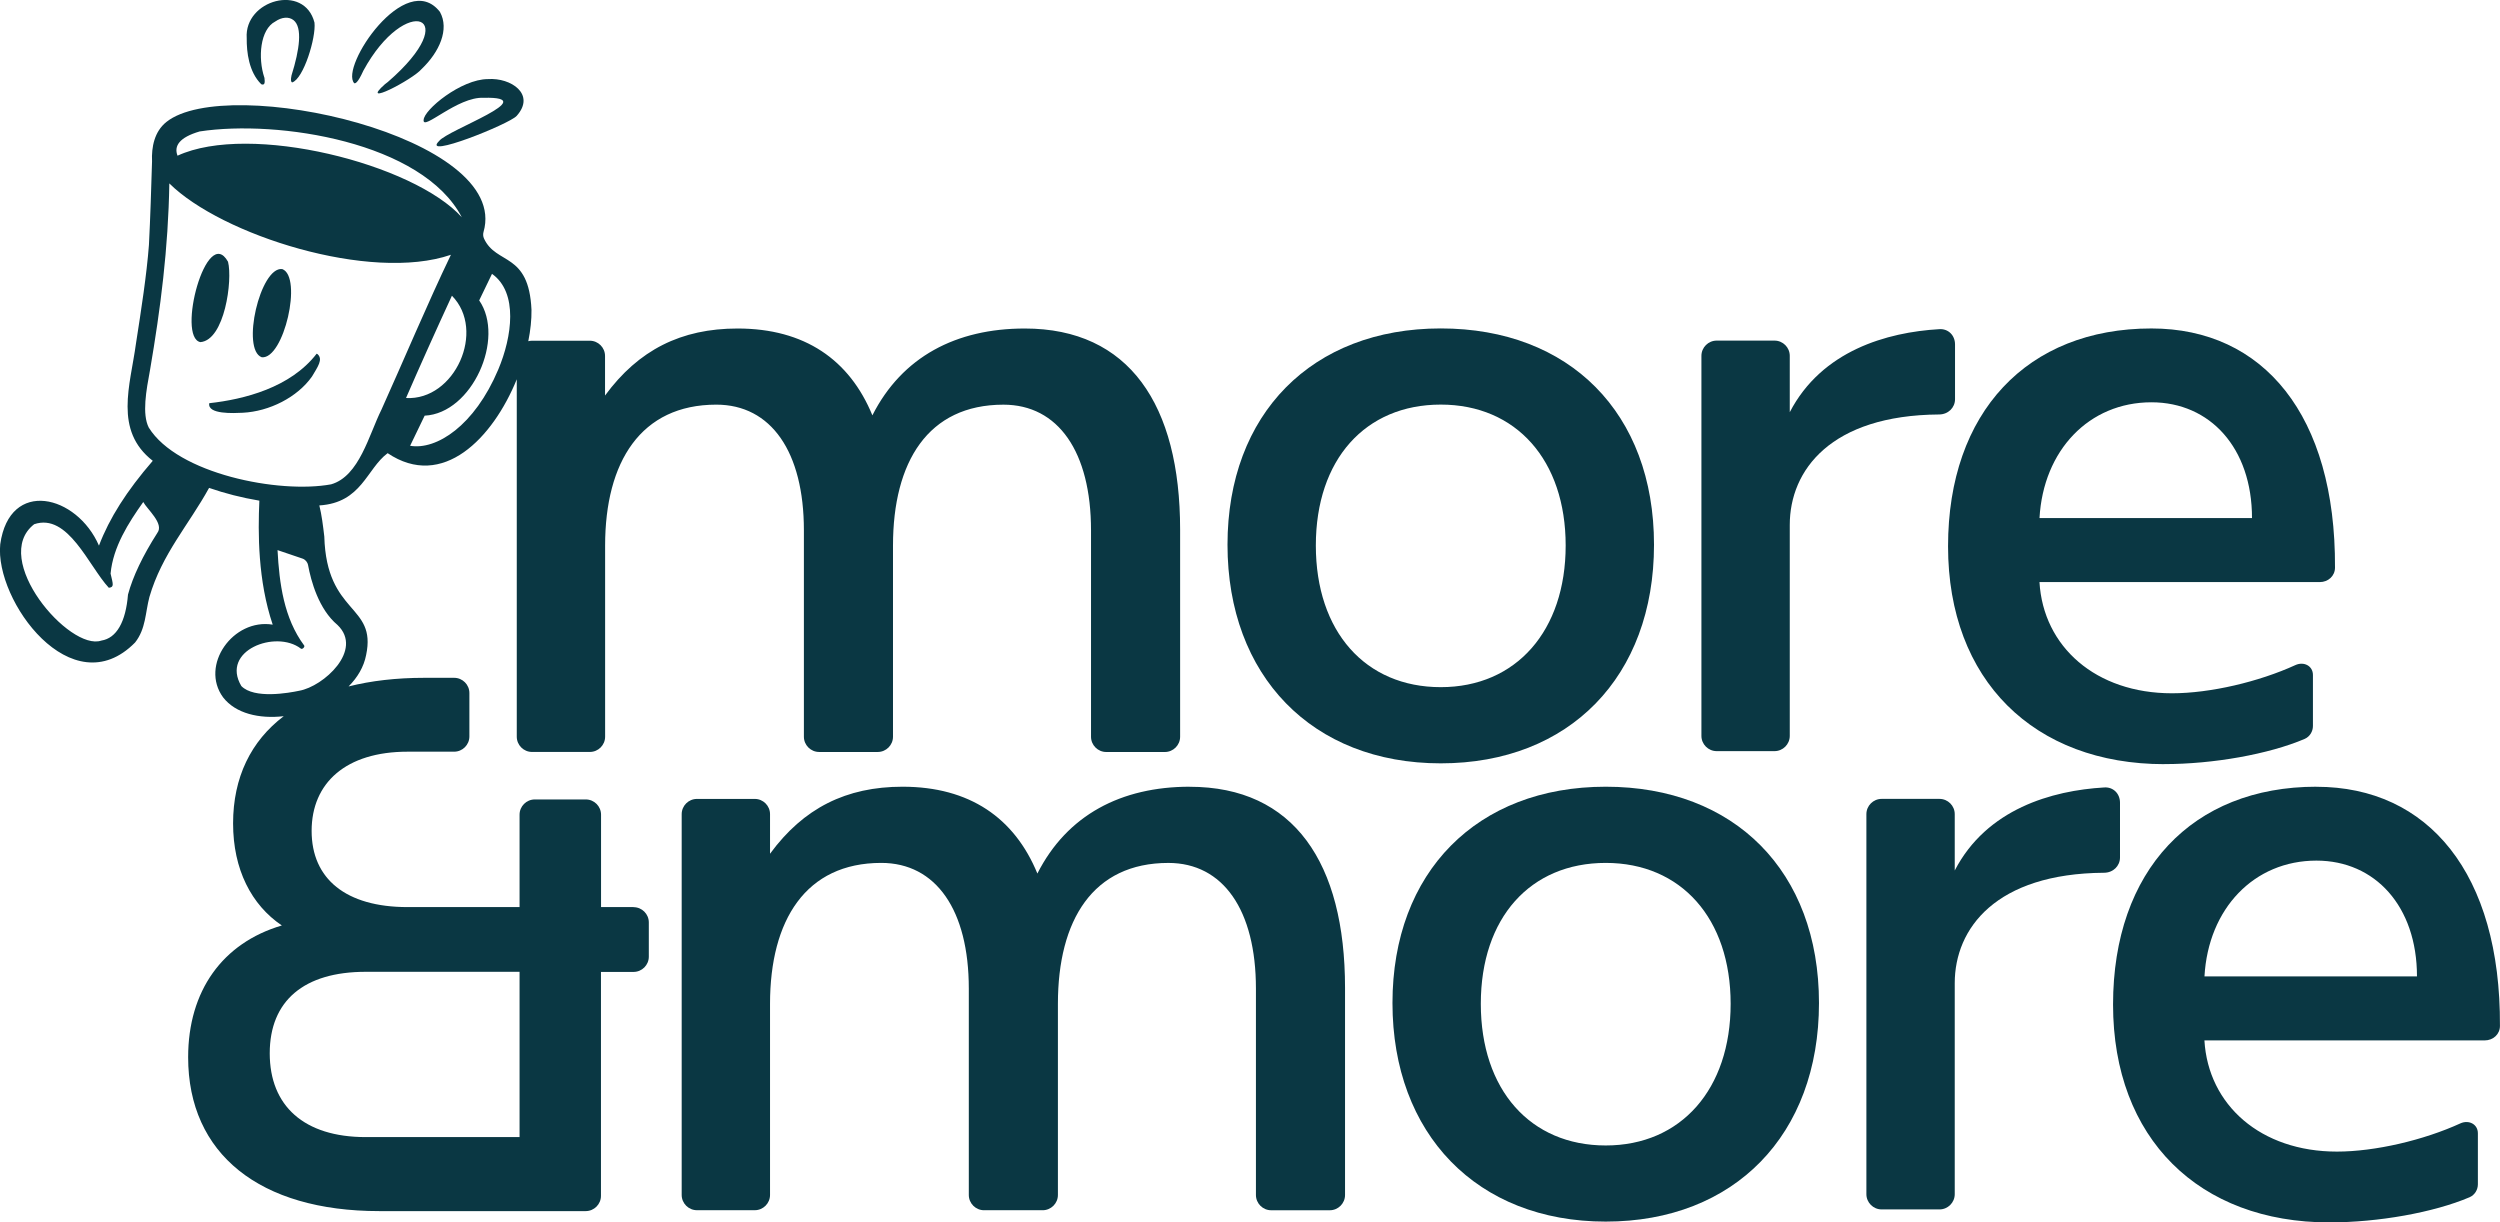 <?xml version="1.0" encoding="UTF-8"?>
<svg id="Layer_1" data-name="Layer 1" xmlns="http://www.w3.org/2000/svg" viewBox="0 0 860 420.5">
  <defs>
    <style>
      .cls-1 {
        fill: #0a3743;
      }
    </style>
  </defs>
  <path class="cls-1" d="M217.98,312.04h-11.22v-31.79c0-2.88-2.36-5.24-5.24-5.24h-17.55c-2.88,0-5.24,2.36-5.24,5.24v31.79h-38.52c-21.22,0-33.01-9.7-33.01-26.21s11.79-27.25,33.01-27.25h16.02c2.88,0,5.24-2.36,5.24-5.24v-14.93c0-2.89-2.36-5.24-5.24-5.24h-10.25c-9.64,0-18.35,1.02-26.07,2.97,3.06-3.07,5.25-6.71,6.04-10.83,3.7-17.54-13.62-13.67-14.39-40.74-.45-3.8-.88-7.39-1.71-10.7,14.59-.91,16.23-12.58,23.5-17.98,18.92,12.73,36.17-5.13,44.42-25.41v122.95c0,2.88,2.36,5.24,5.24,5.24h19.91c2.88,0,5.24-2.36,5.24-5.24v-65.76c0-28.82,12.31-48.47,38.25-48.47,18.86,0,30.13,16.24,30.13,43.23v71.01c0,2.88,2.36,5.24,5.24,5.24h20.17c2.88,0,5.24-2.36,5.24-5.24v-65.76c0-28.82,12.05-48.47,37.99-48.47,18.86,0,30.13,16.24,30.13,43.23v71.01c0,2.88,2.36,5.24,5.24,5.24h20.17c2.88,0,5.24-2.36,5.24-5.24v-71.27c0-42.97-17.55-69.17-53.45-69.17-23.58,0-42.19,9.7-52.41,29.87-7.86-19.13-23.32-29.87-46.38-29.87-19.39,0-34.06,7.34-45.59,23.06v-13.62c0-2.89-2.36-5.24-5.24-5.24h-19.91c-.43,0-.85.07-1.25.17.76-3.79,1.15-7.44,1.1-10.78-.89-20-12.14-15.37-16.34-24.55-.32-.71-.37-1.51-.16-2.26,9.51-32.76-88.07-54.54-109.07-37.85-4.18,3.32-5.18,8.69-4.96,13.56-.29,9.46-.58,19.24-1.07,28.76-.79,10.38-2.66,22.35-4.46,33.92-1.94,14.37-7.68,29.88,5.78,40.34-9,10.4-14.91,19.71-18.51,29.18-7.56-17.48-30.76-23.26-33.96-.48-1.97,19.36,24.65,55.91,46.39,33.8,3.73-4.73,3.5-10.29,4.93-15.67,4.3-14.77,13.48-24.72,20.52-37.51,5.47,1.9,11.29,3.38,17.3,4.39-.5,11.16-.52,27.49,4.59,42.65-13.62-2.24-25.15,13.98-17.06,25.02,4.31,5.56,12.43,7.44,20.85,6.47-11.27,8.55-17.42,21.05-17.42,36.88s6.29,28.03,16.77,35.11c-20.44,6.03-32.23,22.53-32.23,45.33,0,33.28,24.63,52.93,65.77,52.93h71c2.88,0,5.24-2.36,5.24-5.24v-77.04h11.22c2.88,0,5.24-2.36,5.24-5.24v-11.79c0-2.88-2.36-5.24-5.24-5.24ZM169.24,94.2c9.1,6.44,6.9,21.68,2.17,32.9-8.18,19.41-21.32,27.8-30.33,26.25l5-10.36c16.35-.81,27.79-26.61,18.76-39.65l4.41-9.14ZM139.67,136.92c4.45-10.27,10.31-23.33,15.79-35.19,11.81,11.96,1.01,36.12-15.79,35.19ZM68.74,45.21c26.89-4.1,76.6,3.62,90.13,29.54-16.53-18.39-72.96-32.69-97.8-21.19-1.29-3.32.57-6.3,7.67-8.36ZM54.12,183.33c-5.02,7.86-8.42,14.99-10.09,21.2-.77,9.44-3.94,15.01-9.17,15.83-10.9,3.78-38.36-28.15-23.1-40.03,11.66-3.97,18.75,14.41,25.68,21.87,1.85-.24,1.51-1.02.6-4.89.85-9.2,6.19-17.51,11.24-24.62,1.3,2.47,7.29,7.46,4.84,10.63ZM51.18,147.1c-2.37-4.69-.88-12.76.44-19.88,3.61-21.07,6.27-41.79,6.63-64.13,17.87,17.74,69.16,34.09,96.87,24.55-7.99,16.61-16.38,36.6-23.89,53.26-4.31,8.63-7.62,22.94-17.33,25.71-17.87,3.31-52.85-3.59-62.72-19.52ZM83.03,236.02c-7.27-12.24,11.84-19.49,20.44-12.92.5.48,1.59-.67,1.13-1.1-6.93-9.36-8.52-21.25-9.13-32.76l8.58,2.91c.99.34,1.73,1.21,1.93,2.27.99,5.36,3.62,15.15,10.13,20.58,9,8.64-4.85,21.15-13.17,22.62-3.56.76-15.5,2.89-19.9-1.6ZM178.73,391.16h-52.93c-21.22,0-33.01-10.74-33.01-28.82s11.79-28.04,33.01-28.04h52.93v56.86Z"/>
  <path class="cls-1" d="M495.62,262.59c44.28,0,73.36-29.87,73.36-75.2s-29.08-74.41-73.36-74.41-73.36,29.35-73.36,74.41,29.08,75.2,73.36,75.2ZM495.62,139.18c25.94,0,42.97,19.13,42.97,48.47s-17.03,48.73-42.97,48.73-42.97-19.13-42.97-48.73,17.03-48.47,42.97-48.47Z"/>
  <path class="cls-1" d="M672.53,137.35v-18.87c0-3.15-2.36-5.5-5.5-5.24-17.82,1.05-40.35,7.34-51.35,28.56v-19.39c0-2.89-2.36-5.24-5.24-5.24h-19.91c-2.88,0-5.24,2.36-5.24,5.24v130.74c0,2.88,2.36,5.24,5.24,5.24h19.91c2.88,0,5.24-2.36,5.24-5.24v-72.58c0-18.86,14.15-37.73,51.35-37.99,3.15,0,5.5-2.36,5.5-5.24Z"/>
  <path class="cls-1" d="M744.56,262.85c16.77,0,35.9-3.4,48.21-8.65,1.83-.78,2.88-2.62,2.88-4.45v-17.56c0-3.15-3.14-4.72-6.03-3.4-12.58,5.76-29.35,9.7-42.45,9.7-26.2,0-44.28-15.99-45.59-38.25h96.42c2.88,0,5.24-2.1,5.24-4.98.26-52.41-24.63-82.27-63.15-82.27-42.71,0-69.96,28.82-69.96,74.94s29.61,74.94,74.41,74.94ZM740.1,138.39c20.18,0,34.59,15.72,34.59,39.82h-73.1c1.31-23.32,17.03-39.82,38.51-39.82Z"/>
  <path class="cls-1" d="M409.27,270.63c-23.58,0-42.19,9.7-52.41,29.87-7.86-19.13-23.32-29.87-46.38-29.87-19.39,0-34.06,7.34-45.59,23.06v-13.62c0-2.89-2.36-5.24-5.24-5.24h-19.91c-2.88,0-5.24,2.36-5.24,5.24v131c0,2.88,2.36,5.24,5.24,5.24h19.91c2.88,0,5.24-2.36,5.24-5.24v-65.76c0-28.82,12.31-48.47,38.25-48.47,18.86,0,30.13,16.24,30.13,43.23v71.01c0,2.88,2.36,5.24,5.24,5.24h20.17c2.88,0,5.24-2.36,5.24-5.24v-65.76c0-28.82,12.05-48.47,37.99-48.47,18.86,0,30.13,16.24,30.13,43.23v71.01c0,2.88,2.36,5.24,5.24,5.24h20.17c2.88,0,5.24-2.36,5.24-5.24v-71.27c0-42.97-17.55-69.17-53.45-69.17Z"/>
  <path class="cls-1" d="M552.37,270.63c-44.28,0-73.36,29.35-73.36,74.41s29.08,75.19,73.36,75.19,73.36-29.87,73.36-75.19-29.08-74.41-73.36-74.41ZM552.37,394.04c-25.94,0-42.97-19.13-42.97-48.73s17.03-48.47,42.97-48.47,42.97,19.13,42.97,48.47-17.03,48.73-42.97,48.73Z"/>
  <path class="cls-1" d="M729.28,295v-18.87c0-3.15-2.36-5.5-5.5-5.24-17.82,1.05-40.35,7.34-51.35,28.56v-19.39c0-2.89-2.36-5.24-5.24-5.24h-19.91c-2.88,0-5.24,2.36-5.24,5.24v130.74c0,2.88,2.36,5.24,5.24,5.24h19.91c2.88,0,5.24-2.36,5.24-5.24v-72.58c0-18.86,14.15-37.73,51.35-37.99,3.15,0,5.5-2.36,5.5-5.24Z"/>
  <path class="cls-1" d="M796.85,270.63c-42.71,0-69.96,28.82-69.96,74.94s29.61,74.94,74.41,74.94c16.77,0,35.9-3.4,48.21-8.65,1.83-.78,2.88-2.62,2.88-4.45v-17.56c0-3.15-3.14-4.72-6.03-3.4-12.58,5.76-29.35,9.7-42.45,9.7-26.2,0-44.28-15.99-45.59-38.25h96.42c2.88,0,5.24-2.1,5.24-4.98.26-52.41-24.63-82.27-63.15-82.27ZM758.34,335.87c1.31-23.32,17.03-39.82,38.51-39.82,20.18,0,34.59,15.72,34.59,39.82h-73.1Z"/>
  <path class="cls-1" d="M91.49,27.09l-.05-.17s-.05-.02-.07-.04l.12.21Z"/>
  <path class="cls-1" d="M109.24,121.83l-.31-.16c-9.01,11.71-25.06,15.73-36.94,17.03-.74,3.93,8.51,3.43,11.48,3.29,9.2-.45,18.84-5.33,23.87-12.49,1.95-3.31,3.88-5.89,1.9-7.67Z"/>
  <path class="cls-1" d="M145.72,41.29c-.35,3.89,11.66-8.1,20.68-7.65,20.59-.45-12.41,11.02-15.36,14.88-6.35,6.37,24.14-5.81,26.69-8.65,6.64-7.41-1.93-13.22-9.88-12.66-9.21,0-22.12,10.6-22.12,14.09Z"/>
  <path class="cls-1" d="M124.97,24.36c14.58-26.88,35.14-19.24,8.46,3.83h0c-.19.14-.74.57-.93.72,0,0-.02,0-.02,0-9.32,8.24,9.5-1.51,12.57-5.18,6.06-5.78,9.63-13.65,6.28-19.65-11.75-15.01-34.56,19.02-29.47,24.55.34.08,1.14.11,3.12-4.28Z"/>
  <path class="cls-1" d="M89.87,28.98c1.28.48,1.3-.63,1.09-2.3h-.03c-2.25-6.74-1.48-16.58,3.76-19.28,2.25-1.56,4.66-1.74,6.27-.48,3.15,2.47,2.12,10.11-.68,19.02-.31,1.5-.25,2.18.22,2.42,3.92-1.24,8.26-15.43,7.68-20.59-3.47-13.6-24.2-7.8-23.31,5.33-.05,4.88.75,11.67,5,15.87Z"/>
  <path class="cls-1" d="M78.44,90.04c-7.36-13.2-17.76,26.05-9.5,27.65,8.35-.69,11.12-21.32,9.5-27.65Z"/>
  <path class="cls-1" d="M90.05,122.9c7.59.78,14.15-27.72,7.02-30.35-7.58-.86-14.19,27.76-7.02,30.35Z"/>
</svg>
